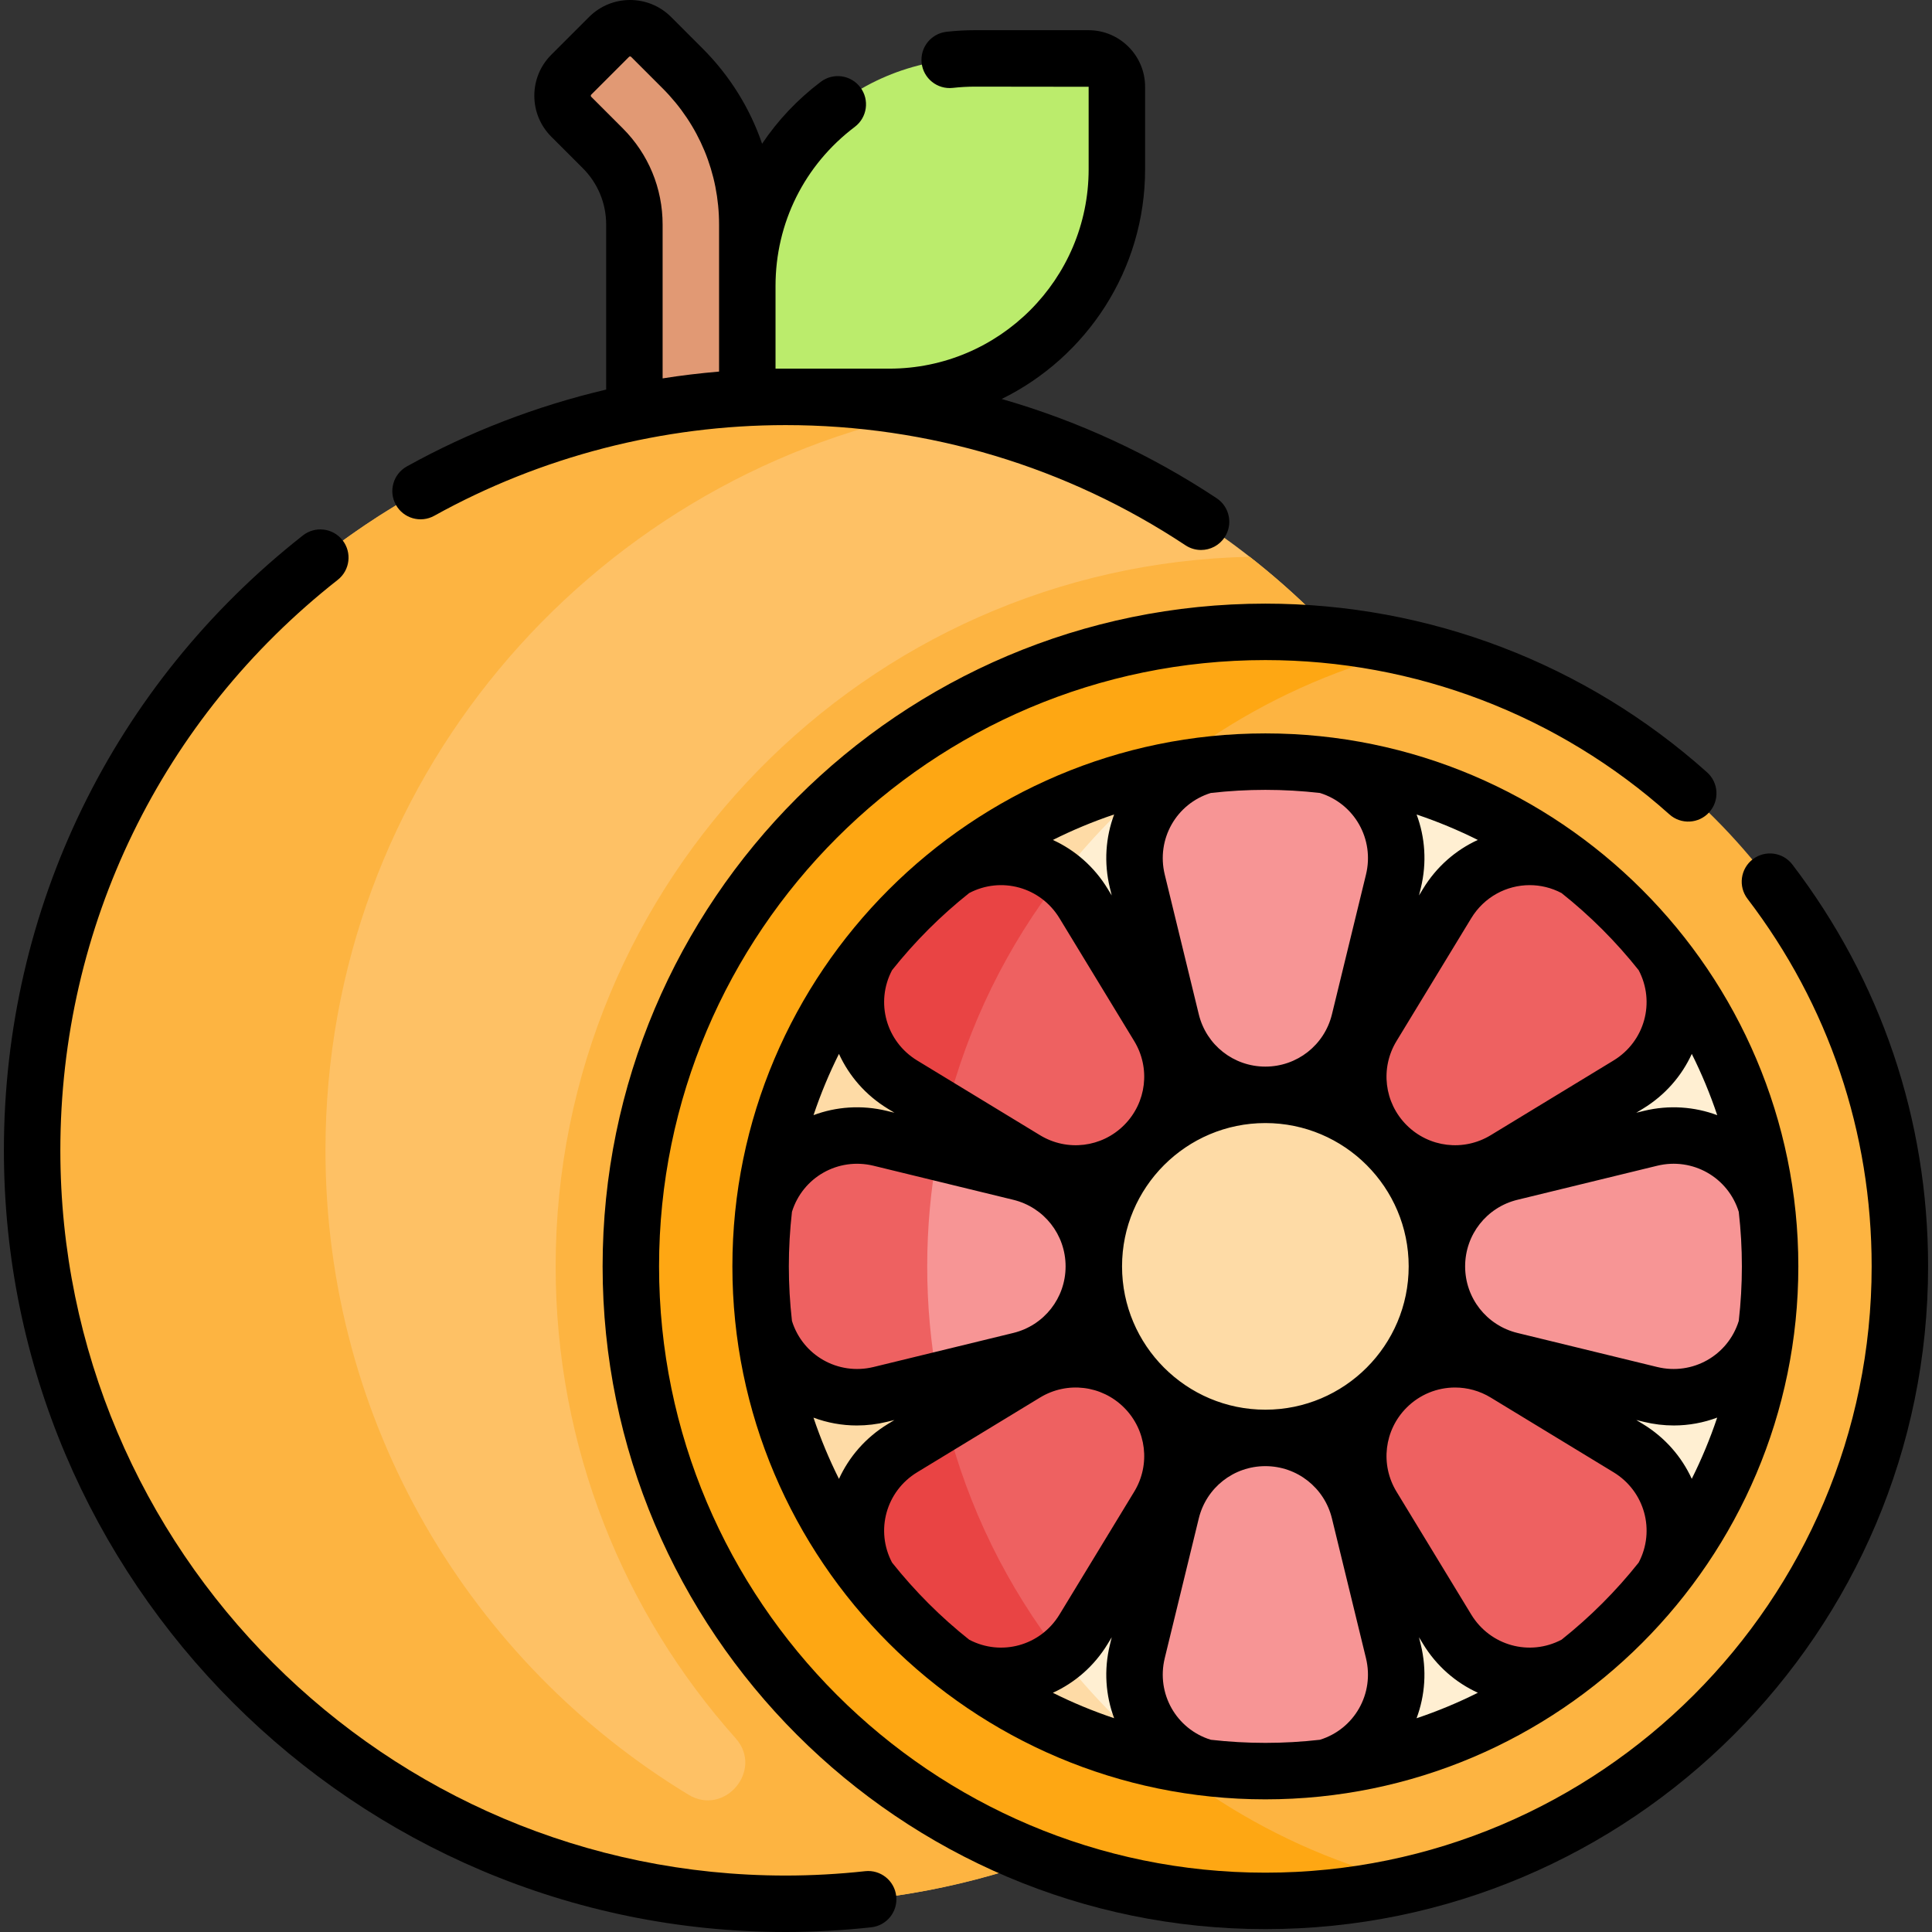 <svg xmlns="http://www.w3.org/2000/svg" width="512" viewBox="0 0 513.366 513.366" height="512" id="Capa_1"><rect x="0" y="0" width="513.366" height="513.366" fill="#333333" stroke="none"/><g><g><g><path fill="#e19974" d="m198.571 59.691c0-15.685-6.108-30.43-17.198-41.521l-8.365-8.365c-3.084-3.084-8.085-3.084-11.17 0l-10.043 10.045c-3.084 3.085-3.084 8.085 0 11.17l8.365 8.365c5.424 5.424 8.411 12.636 8.411 20.307v105.222h30z"></path></g><g><circle r="200.205" fill="#fec165" cy="305.661" cx="208.74"></circle><path fill="#bbec6c" d="m236.303 105.456h-37.732v-29.466c0-33.396 27.073-60.468 60.468-60.468h30.194c4.163 0 7.538 3.375 7.538 7.538v21.928c.001 33.395-27.072 60.468-60.468 60.468z"></path><path fill="#fdb441" d="m332.071 147.943c-102.084 2.219-184.427 85.961-184.427 188.567 0 48.09 18.093 92.03 47.828 125.378 7.51 8.422-2.9 20.845-12.545 14.988-57.812-35.104-96.445-98.644-96.445-171.215 0-97.233 69.343-178.272 161.255-196.409-12.608-2.488-25.66-3.796-38.997-3.796-110.57 0-200.205 89.635-200.205 200.205s89.635 200.205 200.205 200.205c12.873 0 25.495-1.221 37.694-3.543 92.557-17.626 162.531-98.959 162.531-196.649 0-64.048-30.097-121.084-76.894-157.731z"></path><circle r="168.603" fill="#fdb441" cy="336.498" cx="336.228"></circle><path fill="#fea713" d="m246.377 336.498c0-79.557 55.117-146.242 129.239-163.977-12.634-3.023-25.827-4.626-39.388-4.626-93.117 0-168.603 75.486-168.603 168.603s75.486 168.604 168.603 168.604c13.56 0 26.76-1.611 39.394-4.634-74.121-17.736-129.245-84.414-129.245-163.97z"></path><g id="XMLID_383_"><g><circle r="134.12" fill="#ffefd2" cy="336.497" cx="336.231"></circle></g></g><path fill="#fedba6" d="m309.39 205.056c-61.214 12.434-107.279 66.562-107.279 131.441 0 64.882 46.075 119.012 107.295 131.441-38.424-30.9-63.03-78.298-63.03-131.44.001-53.139 24.596-100.539 63.014-131.442z"></path><path fill="#f79595" d="m302.205 234.174 9.043 37.119c2.806 11.518 13.124 19.624 24.979 19.624 11.855 0 22.173-8.106 24.979-19.624l9.043-37.119c3.37-13.834-5.097-27.234-18.028-30.842-5.246-.624-10.581-.953-15.995-.953-5.413 0-10.749.33-15.995.953-12.929 3.607-21.396 17.008-18.026 30.842z"></path><path fill="#ee6161" d="m441.697 253.639c-3.305-4.202-6.856-8.202-10.631-11.977l-.003-.002c-3.775-3.775-7.775-7.326-11.977-10.631-11.696-6.597-27.162-3.11-34.563 9.058l-19.852 32.642c-6.16 10.128-4.596 23.157 3.787 31.539 8.383 8.383 21.41 9.947 31.539 3.787l32.642-19.852c12.168-7.402 15.655-22.868 9.058-34.564z"></path><path fill="#f79595" d="m438.552 302.475-37.119 9.043c-11.518 2.806-19.624 13.125-19.624 24.979 0 11.855 8.106 22.173 19.624 24.979l37.119 9.043c13.834 3.371 27.234-5.097 30.842-18.028.623-5.246.953-10.582.953-15.995s-.33-10.749-.953-15.995c-3.608-12.929-17.008-21.396-30.842-18.026z"></path><path fill="#ee6161" d="m432.64 384.795-32.642-19.852c-10.129-6.161-23.157-4.596-31.539 3.787-8.383 8.383-9.947 21.41-3.787 31.539l19.852 32.642c7.4 12.168 22.867 15.655 34.563 9.058 8.404-6.612 15.999-14.206 22.61-22.61 6.597-11.698 3.11-27.164-9.057-34.564z"></path><path fill="#f79595" d="m370.25 438.823-9.043-37.119c-2.806-11.518-13.124-19.624-24.979-19.624-11.855 0-22.173 8.106-24.979 19.624l-9.043 37.119c-3.37 13.834 5.097 27.234 18.028 30.842 5.246.624 10.581.953 15.995.953 5.413 0 10.749-.33 15.995-.953 12.93-3.608 21.397-17.009 18.026-30.842z"></path><path fill="#ee6161" d="m303.997 368.729c-8.383-8.383-21.41-9.947-31.539-3.787l-32.642 19.852c-12.168 7.4-15.655 22.867-9.058 34.563 3.305 4.202 6.856 8.202 10.631 11.977l.003.003c3.775 3.775 7.775 7.325 11.977 10.631 11.696 6.597 27.163 3.11 34.563-9.058l19.852-32.642c6.159-10.129 4.595-23.156-3.787-31.539z"></path><path fill="#f79595" d="m233.903 370.521 37.119-9.043c11.518-2.806 19.624-13.124 19.624-24.979 0-11.854-8.106-22.173-19.624-24.979l-37.119-9.043c-13.834-3.37-27.234 5.097-30.842 18.028-.623 5.246-.953 10.582-.953 15.995 0 5.414.33 10.75.953 15.995 3.608 12.929 17.008 21.396 30.842 18.026z"></path><path fill="#ee6161" d="m241.389 241.662c-3.775 3.775-7.326 7.775-10.631 11.977-6.597 11.696-3.11 27.162 9.058 34.563l32.642 19.852c10.129 6.16 23.157 4.596 31.539-3.787 8.383-8.383 9.947-21.411 3.787-31.539l-19.852-32.642c-7.4-12.167-22.867-15.655-34.563-9.058-4.202 3.305-8.201 6.856-11.977 10.631z"></path></g><circle r="48.781" fill="#fedba6" cy="336.498" cx="336.228"></circle><path fill="#e94444" d="m281.77 233.149c-8.079-6.301-19.377-7.229-28.416-2.13-4.202 3.305-8.201 6.856-11.977 10.631l-.003.002c-3.775 3.775-7.326 7.775-10.631 11.977-6.597 11.696-3.11 27.162 9.058 34.562l11.653 7.087c5.765-22.936 16.235-44.007 30.316-62.129z"></path><path fill="#ee6161" d="m246.377 336.498c0-10.352.945-20.481 2.732-30.318l-15.206-3.705c-13.834-3.37-27.234 5.097-30.842 18.028-.623 5.246-.953 10.582-.953 15.995 0 5.414.33 10.75.953 15.995 3.608 12.931 17.008 21.398 30.842 18.028l15.207-3.705c-1.788-9.837-2.733-19.966-2.733-30.318z"></path><path fill="#e94444" d="m281.782 439.837c-14.083-18.121-24.557-39.189-30.323-62.125l-11.632 7.08c-12.168 7.4-15.655 22.867-9.058 34.563 3.305 4.202 6.856 8.202 10.631 11.977l.003.003c3.775 3.775 7.775 7.325 11.977 10.631 9.041 5.099 20.322 4.176 28.402-2.129z"></path></g><g><path d="m229.877 497.207c-7.053.77-14.165 1.159-21.137 1.159-106.258 0-192.705-86.447-192.705-192.705 0-59.513 26.868-114.765 73.714-151.59 3.256-2.56 3.821-7.275 1.261-10.531-2.561-3.258-7.276-3.821-10.532-1.262-50.487 39.688-79.443 99.238-79.443 163.383 0 114.529 93.176 207.705 207.705 207.705 7.513 0 15.172-.42 22.763-1.247 4.118-.449 7.092-4.151 6.643-8.269-.45-4.118-4.157-7.093-8.269-6.643z"></path><path d="m115.388 137.051c28.407-15.763 60.688-24.095 93.352-24.095 37.974 0 74.719 11.043 106.261 31.936 1.274.844 2.712 1.248 4.135 1.248 2.431 0 4.816-1.181 6.26-3.359 2.287-3.453 1.342-8.107-2.111-10.395-17.72-11.737-36.962-20.583-57.118-26.371 22.544-11.075 38.106-34.26 38.106-61.027v-21.929c0-8.291-6.746-15.037-15.038-15.037h-30.195c-2.443 0-4.972.142-7.514.422-4.117.454-7.087 4.159-6.634 8.276.454 4.117 4.16 7.09 8.276 6.634 1.999-.221 3.975-.332 5.872-.332l30.232.037v21.928c0 29.207-23.762 52.969-52.969 52.969h-30.232v-21.966c0-16.75 7.679-32.161 21.068-42.281 3.304-2.498 3.958-7.201 1.46-10.506-2.498-3.304-7.199-3.958-10.505-1.461-6.19 4.679-11.423 10.244-15.592 16.45-3.226-9.427-8.574-18.072-15.827-25.325l-8.366-8.365c-6.003-6.002-15.771-6.003-21.775.001l-10.044 10.044c-2.908 2.908-4.51 6.775-4.509 10.889 0 4.113 1.602 7.979 4.51 10.888l8.364 8.363c4.008 4.009 6.215 9.337 6.215 15.005v43.828c-18.479 4.349-36.337 11.191-52.961 20.417-3.622 2.01-4.929 6.575-2.919 10.196s6.576 4.927 10.198 2.918zm50.075-102.971-8.365-8.364c-.032-.032-.116-.116-.116-.281s.085-.25.116-.282l10.043-10.043c.156-.156.408-.156.563 0l8.365 8.364c9.674 9.675 15.001 22.537 15.001 36.218v39.042c-5.024.429-10.03 1.02-15 1.811v-40.854c.001-9.674-3.766-18.768-10.607-25.611z"></path><path d="m476.265 229.723c-2.513-3.293-7.222-3.921-10.513-1.409-3.292 2.514-3.923 7.221-1.409 10.513 21.581 28.262 32.988 62.036 32.988 97.671 0 88.833-72.271 161.104-161.103 161.104s-161.103-72.271-161.103-161.104c0-88.832 72.271-161.103 161.103-161.103 39.682 0 77.813 14.563 107.37 41.008 3.086 2.76 7.827 2.498 10.59-.589 2.762-3.087 2.499-7.828-.588-10.591-32.311-28.908-73.994-44.828-117.372-44.828-97.104 0-176.103 78.999-176.103 176.103s79 176.104 176.103 176.104 176.103-79 176.103-176.104c0-38.953-12.472-75.875-36.066-106.775z"></path><path d="m336.228 194.878c-78.089 0-141.62 63.53-141.62 141.62s63.531 141.62 141.62 141.62 141.62-63.53 141.62-141.62-63.531-141.62-141.62-141.62zm104.099 114.884c9.427-2.301 18.844 3.063 21.692 12.24.55 4.827.829 9.701.829 14.495s-.279 9.668-.829 14.495c-2.847 9.178-12.266 14.54-21.691 12.24l-37.119-9.043c-8.184-1.994-13.899-9.27-13.899-17.692s5.716-15.698 13.899-17.692zm-130.835 130.836 9.043-37.119c1.994-8.184 9.27-13.899 17.692-13.899s15.698 5.716 17.692 13.899l9.043 37.119c2.296 9.425-3.062 18.844-12.24 21.69-9.663 1.1-19.328 1.1-28.991 0-9.177-2.846-14.535-12.265-12.239-21.69zm-72.458-25.395c-4.481-8.505-1.612-18.958 6.679-24l32.641-19.853c7.198-4.378 16.383-3.274 22.339 2.683 5.956 5.955 7.059 15.142 2.682 22.338l-19.853 32.642c-5.042 8.293-15.496 11.162-24 6.679-3.765-2.991-7.389-6.222-10.781-9.61-.017-.018-.034-.034-.05-.051-3.404-3.405-6.651-7.046-9.657-10.828zm-26.597-64.209c-.55-4.832-.829-9.705-.829-14.496s.279-9.664.829-14.496c2.847-9.177 12.265-14.539 21.691-12.239l37.119 9.043c8.184 1.994 13.899 9.27 13.899 17.692s-5.716 15.698-13.899 17.692l-37.119 9.043c-9.424 2.295-18.844-3.06-21.691-12.239zm87.709-14.496c0-20.998 17.083-38.081 38.082-38.081s38.082 17.083 38.082 38.081-17.083 38.082-38.082 38.082-38.082-17.084-38.082-38.082zm64.817-104.1-9.042 37.118c-1.995 8.185-9.27 13.9-17.693 13.9s-15.698-5.716-17.692-13.9l-9.043-37.118c-2.296-9.425 3.063-18.844 12.241-21.691 9.662-1.1 19.328-1.1 28.99 0 9.177 2.847 14.535 12.266 12.239 21.691zm-64.27 66.565c-5.957 5.958-15.142 7.061-22.339 2.683l-32.641-19.852c-8.291-5.042-11.161-15.495-6.679-24 3.004-3.781 6.251-7.422 9.658-10.828.016-.017.032-.033.048-.049 3.397-3.393 7.021-6.624 10.782-9.612 8.503-4.482 18.957-1.611 24 6.68l19.853 32.641c4.377 7.195 3.275 16.382-2.682 22.337zm75.069 75.07c3.521-3.521 8.169-5.346 12.87-5.346 3.251 0 6.527.873 9.469 2.663l32.642 19.853c8.291 5.042 11.161 15.495 6.679 24-6.022 7.579-12.911 14.468-20.489 20.488-8.505 4.483-18.958 1.614-24-6.679l-19.852-32.642c-4.378-7.195-3.275-16.381 2.681-22.337zm54.981-92.239-32.642 19.852c-7.199 4.376-16.384 3.273-22.339-2.683-5.956-5.955-7.059-15.142-2.682-22.338l19.853-32.641c3.438-5.654 9.392-8.787 15.529-8.787 2.862 0 5.766.682 8.47 2.107 3.76 2.988 7.385 6.219 10.781 9.611.017.017.033.033.049.05 3.407 3.406 6.654 7.047 9.658 10.828 4.483 8.506 1.613 18.959-6.677 24.001zm-50.626-45.605-1.065 1.751.485-1.992c1.645-6.75 1.125-13.495-1.118-19.516 5.604 1.879 11.034 4.142 16.26 6.754-5.833 2.675-10.958 7.076-14.562 13.003zm-83.198-.24.485 1.991-1.065-1.75c-3.606-5.93-8.736-10.328-14.572-13 5.233-2.619 10.668-4.891 16.282-6.774-2.251 6.025-2.777 12.775-1.13 19.533zm-59 58.661 1.746 1.062-1.987-.484c-6.749-1.644-13.492-1.123-19.512 1.122 1.881-5.61 4.143-11.046 6.759-16.277 2.674 5.836 7.063 10.97 12.994 14.577zm-8.233 84.163c2.634 0 5.313-.313 7.993-.966l1.988-.484-1.748 1.063c-5.93 3.607-10.318 8.742-12.991 14.579-2.618-5.23-4.888-10.664-6.772-16.274 3.631 1.355 7.527 2.082 11.53 2.082zm66.653 58.034 1.065-1.752-.485 1.992c-1.645 6.75-1.117 13.49 1.126 19.512-5.612-1.881-11.051-4.139-16.283-6.755 5.837-2.671 10.97-7.066 14.577-12.997zm83.198.241-.485-1.991 1.065 1.75c3.607 5.931 8.74 10.319 14.577 12.989-5.234 2.62-10.673 4.89-16.287 6.774 2.246-6.023 2.775-12.768 1.13-19.522zm59-58.662-1.748-1.063 1.988.484c2.681.653 5.358.966 7.993.966 3.999 0 7.887-.735 11.515-2.09-1.88 5.607-4.14 11.04-6.754 16.267-2.674-5.832-7.068-10.959-12.994-14.564zm.24-83.198c-.001 0-.001 0 0 0l-1.986.483 1.746-1.062c5.928-3.605 10.328-8.731 12.999-14.565 2.615 5.231 4.881 10.667 6.762 16.278-6.024-2.245-12.769-2.776-19.521-1.134z"></path></g></g></svg>